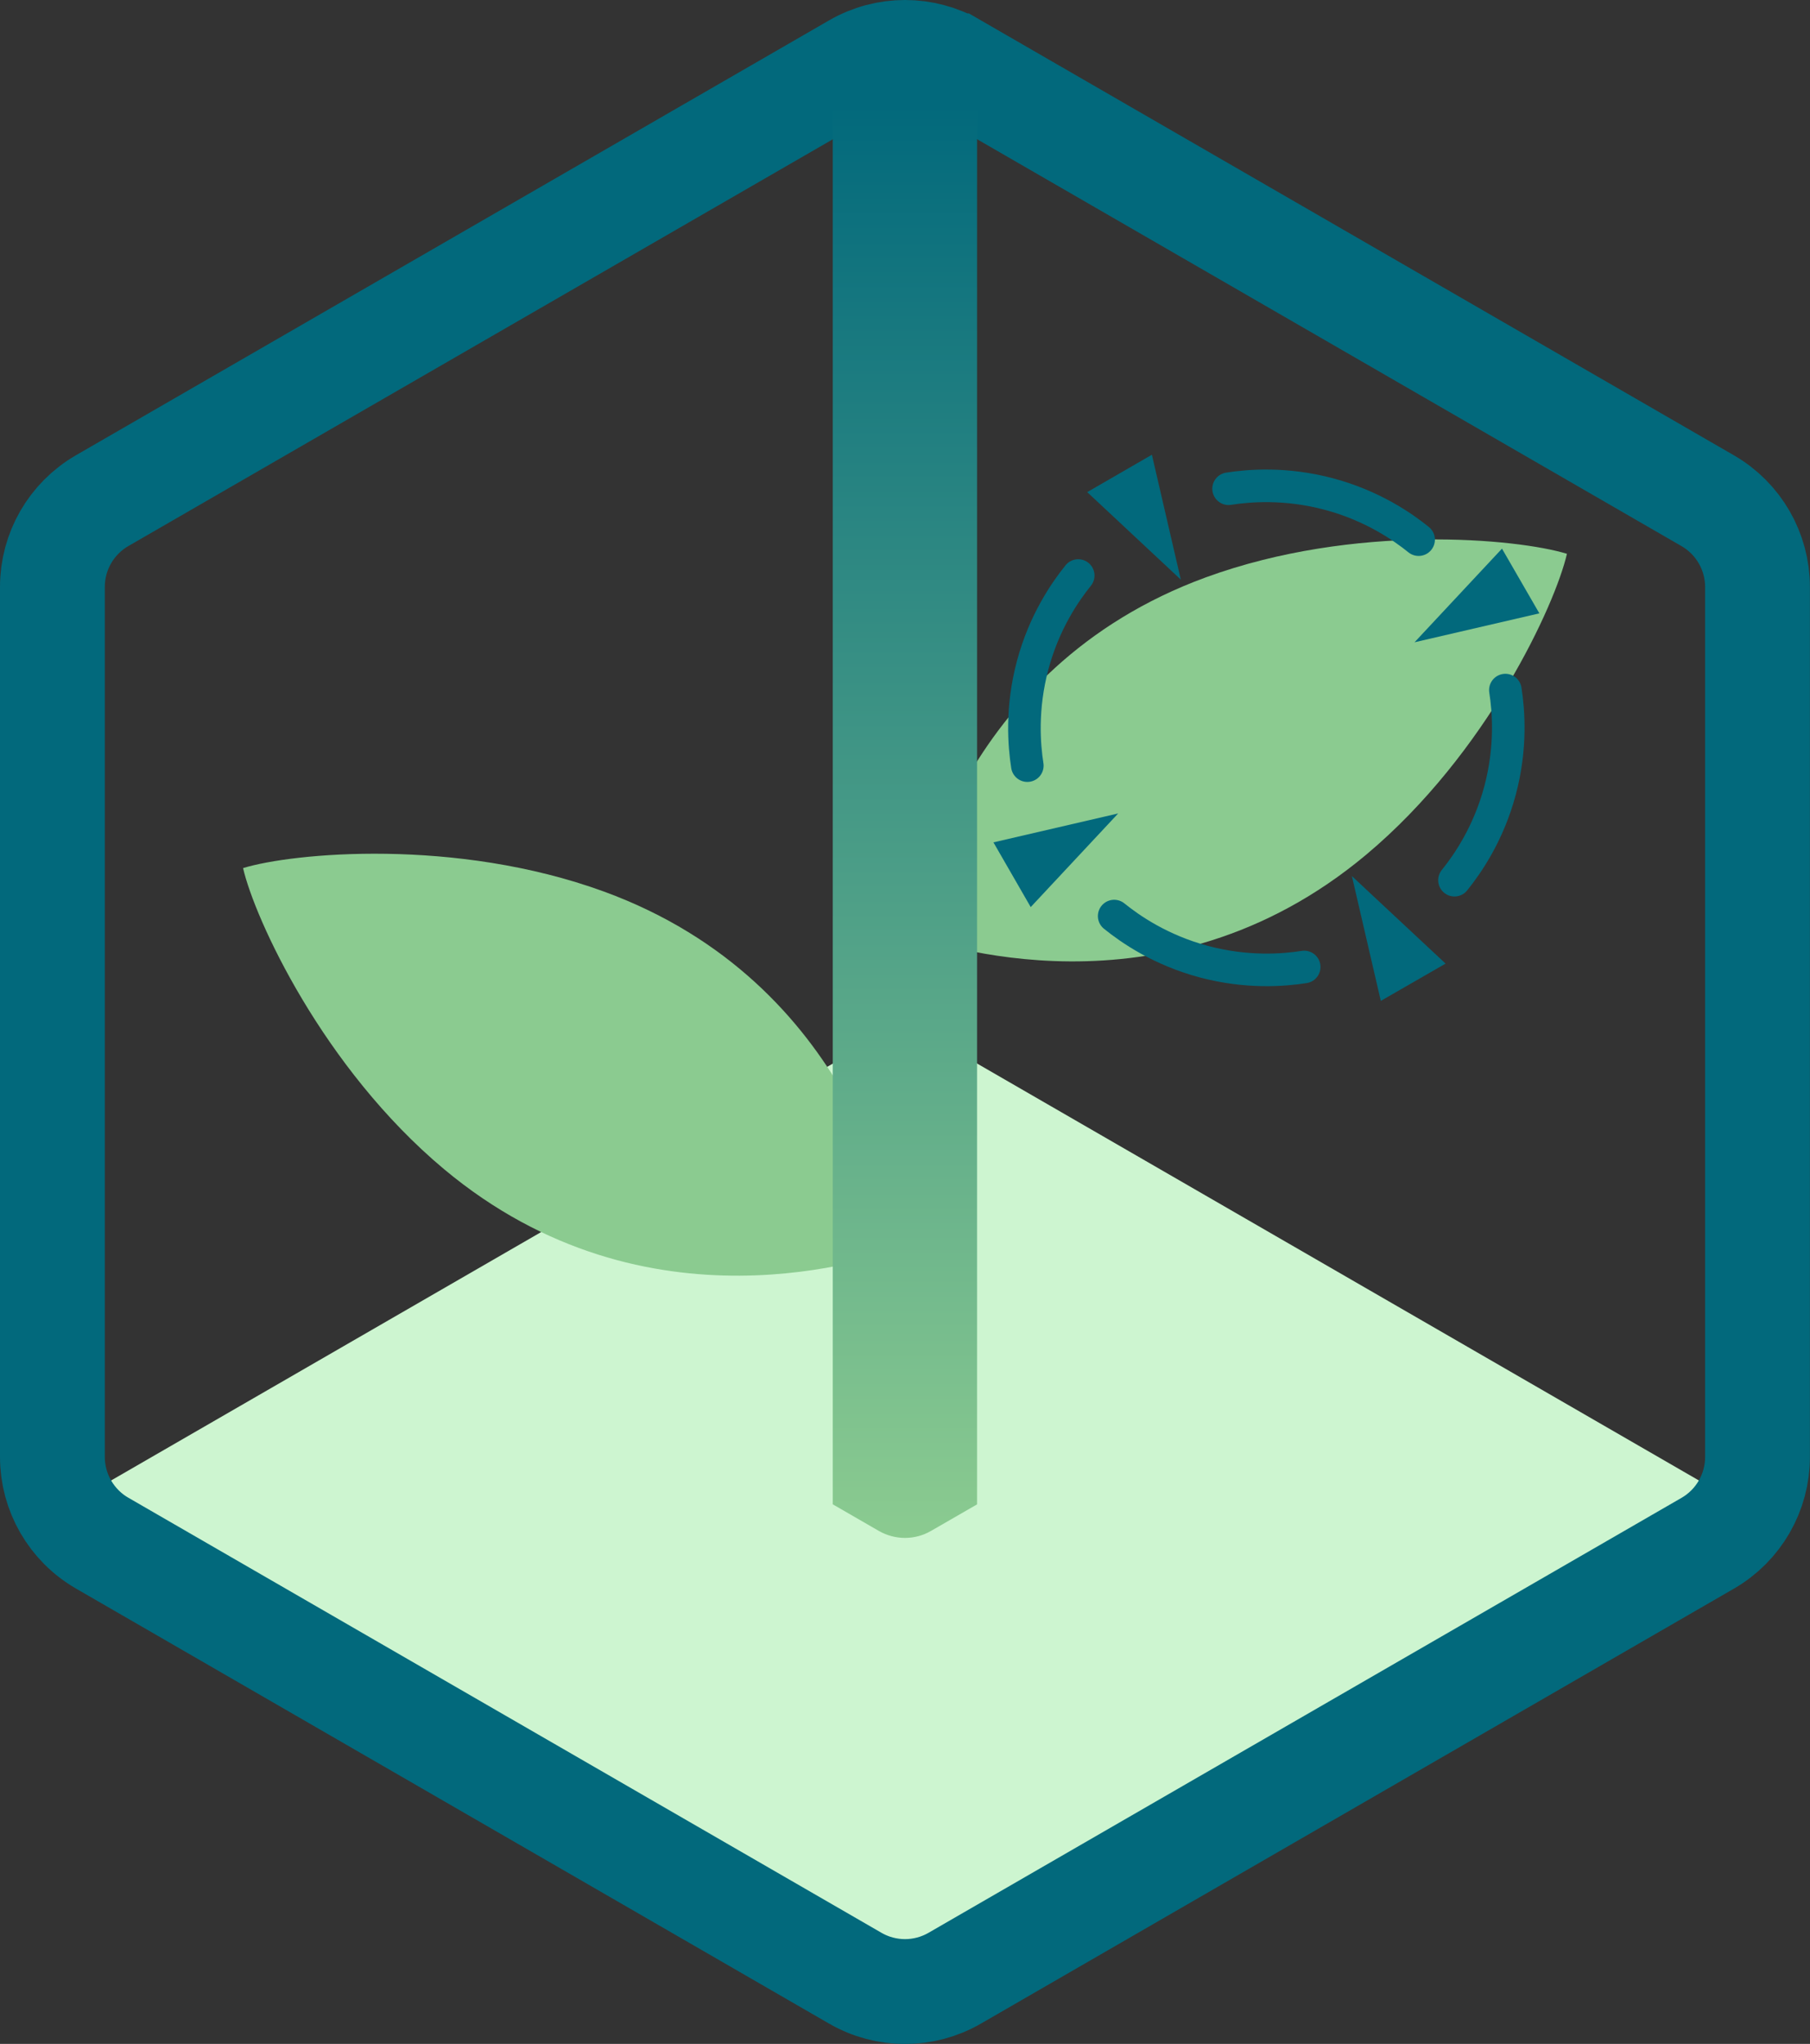 <?xml version="1.0" encoding="UTF-8"?>
<svg id="Layer_2" data-name="Layer 2" xmlns="http://www.w3.org/2000/svg" xmlns:xlink="http://www.w3.org/1999/xlink" viewBox="0 0 203.44 229.63">
  <rect x="0" y="0" width="203.44" height="229.63" fill="#333333" stroke="none"/>
  <defs>
    <style>
      .cls-1 {
        stroke-linecap: round;
        stroke-width: 3.66px;
      }

      .cls-1, .cls-2 {
        fill: none;
        stroke: #02697c;
        stroke-miterlimit: 10;
      }

      .cls-3 {
        fill: url(#New_Gradient_Swatch);
      }

      .cls-4 {
        fill: #cdf5d0;
      }

      .cls-5 {
        fill: #8bcb90;
      }

      .cls-2 {
        stroke-width: 11.78px;
      }

      .cls-6 {
        fill: #02697c;
      }
    </style>
    <linearGradient id="New_Gradient_Swatch" data-name="New Gradient Swatch" x1="101.72" y1="172.79" x2="101.72" y2="11.69" gradientUnits="userSpaceOnUse">
      <stop offset="0" stop-color="#8bcb90"/>
      <stop offset="1" stop-color="#02697c"/>
    </linearGradient>
  </defs>
  <g id="Layer_1-2" data-name="Layer 1">
    <polygon class="cls-4" points="5.89 170.14 101.72 225.47 197.55 170.14 101.72 114.81 5.89 170.14"/>
    <path class="cls-5" d="M27.32,97.53c5.56-1.71,23.88-3.45,40.57,2.64,28.07,10.26,32.77,37.17,33.55,40.15-2.97,.81-28.63,10.19-51.55-8.98-13.62-11.4-21.27-28.14-22.57-33.81Z"/>
    <path class="cls-2" d="M107.31,7.39l84.64,48.87c3.46,2,5.59,5.69,5.59,9.69v97.74c0,4-2.13,7.69-5.59,9.69l-84.64,48.87c-3.46,2-7.72,2-11.18,0L11.48,173.37c-3.46-2-5.59-5.69-5.59-9.69V65.94c0-4,2.13-7.69,5.59-9.69L96.13,7.39c3.46-2,7.72-2,11.18,0Z"/>
    <path class="cls-5" d="M176.12,62.22c-5.56-1.71-23.88-3.45-40.57,2.64-28.07,10.26-32.77,37.17-33.55,40.15,2.97,.81,28.63,10.19,51.55-8.98,13.62-11.4,21.27-28.14,22.57-33.81Z"/>
    <path class="cls-3" d="M109.83,169.01l-5.19,2.99c-1.81,1.05-4.04,1.04-5.86,0l-5.18-2.99V11.69h16.22V169.01Z"/>
    <g>
      <polygon class="cls-6" points="129.47 51.09 132.72 65.12 122.2 55.29 129.47 51.09 129.47 51.09"/>
      <path class="cls-1" d="M121.19,64.66c-1.47,1.82-3.82,5.21-5.12,10.07-1.3,4.87-.96,8.99-.6,11.29"/>
      <path class="cls-1" d="M163.48,98.89c1.47-1.82,3.82-5.21,5.12-10.07,1.3-4.87,.96-8.99,.6-11.29"/>
      <path class="cls-1" d="M125.23,102.92c1.82,1.47,5.21,3.82,10.07,5.12,4.87,1.3,8.99,.96,11.29,.6"/>
      <path class="cls-1" d="M159.45,60.63c-1.82-1.47-5.21-3.82-10.07-5.12-4.87-1.3-8.99-.96-11.29-.6"/>
      <polygon class="cls-6" points="111.66 94.64 125.68 91.39 115.85 101.91 111.66 94.64 111.66 94.64"/>
      <polygon class="cls-6" points="155.2 112.45 151.95 98.43 162.48 108.26 155.2 112.45 155.2 112.45"/>
      <polygon class="cls-6" points="173.02 68.91 158.99 72.16 168.82 61.64 173.02 68.91 173.02 68.91"/>
    </g>
  </g>
</svg>